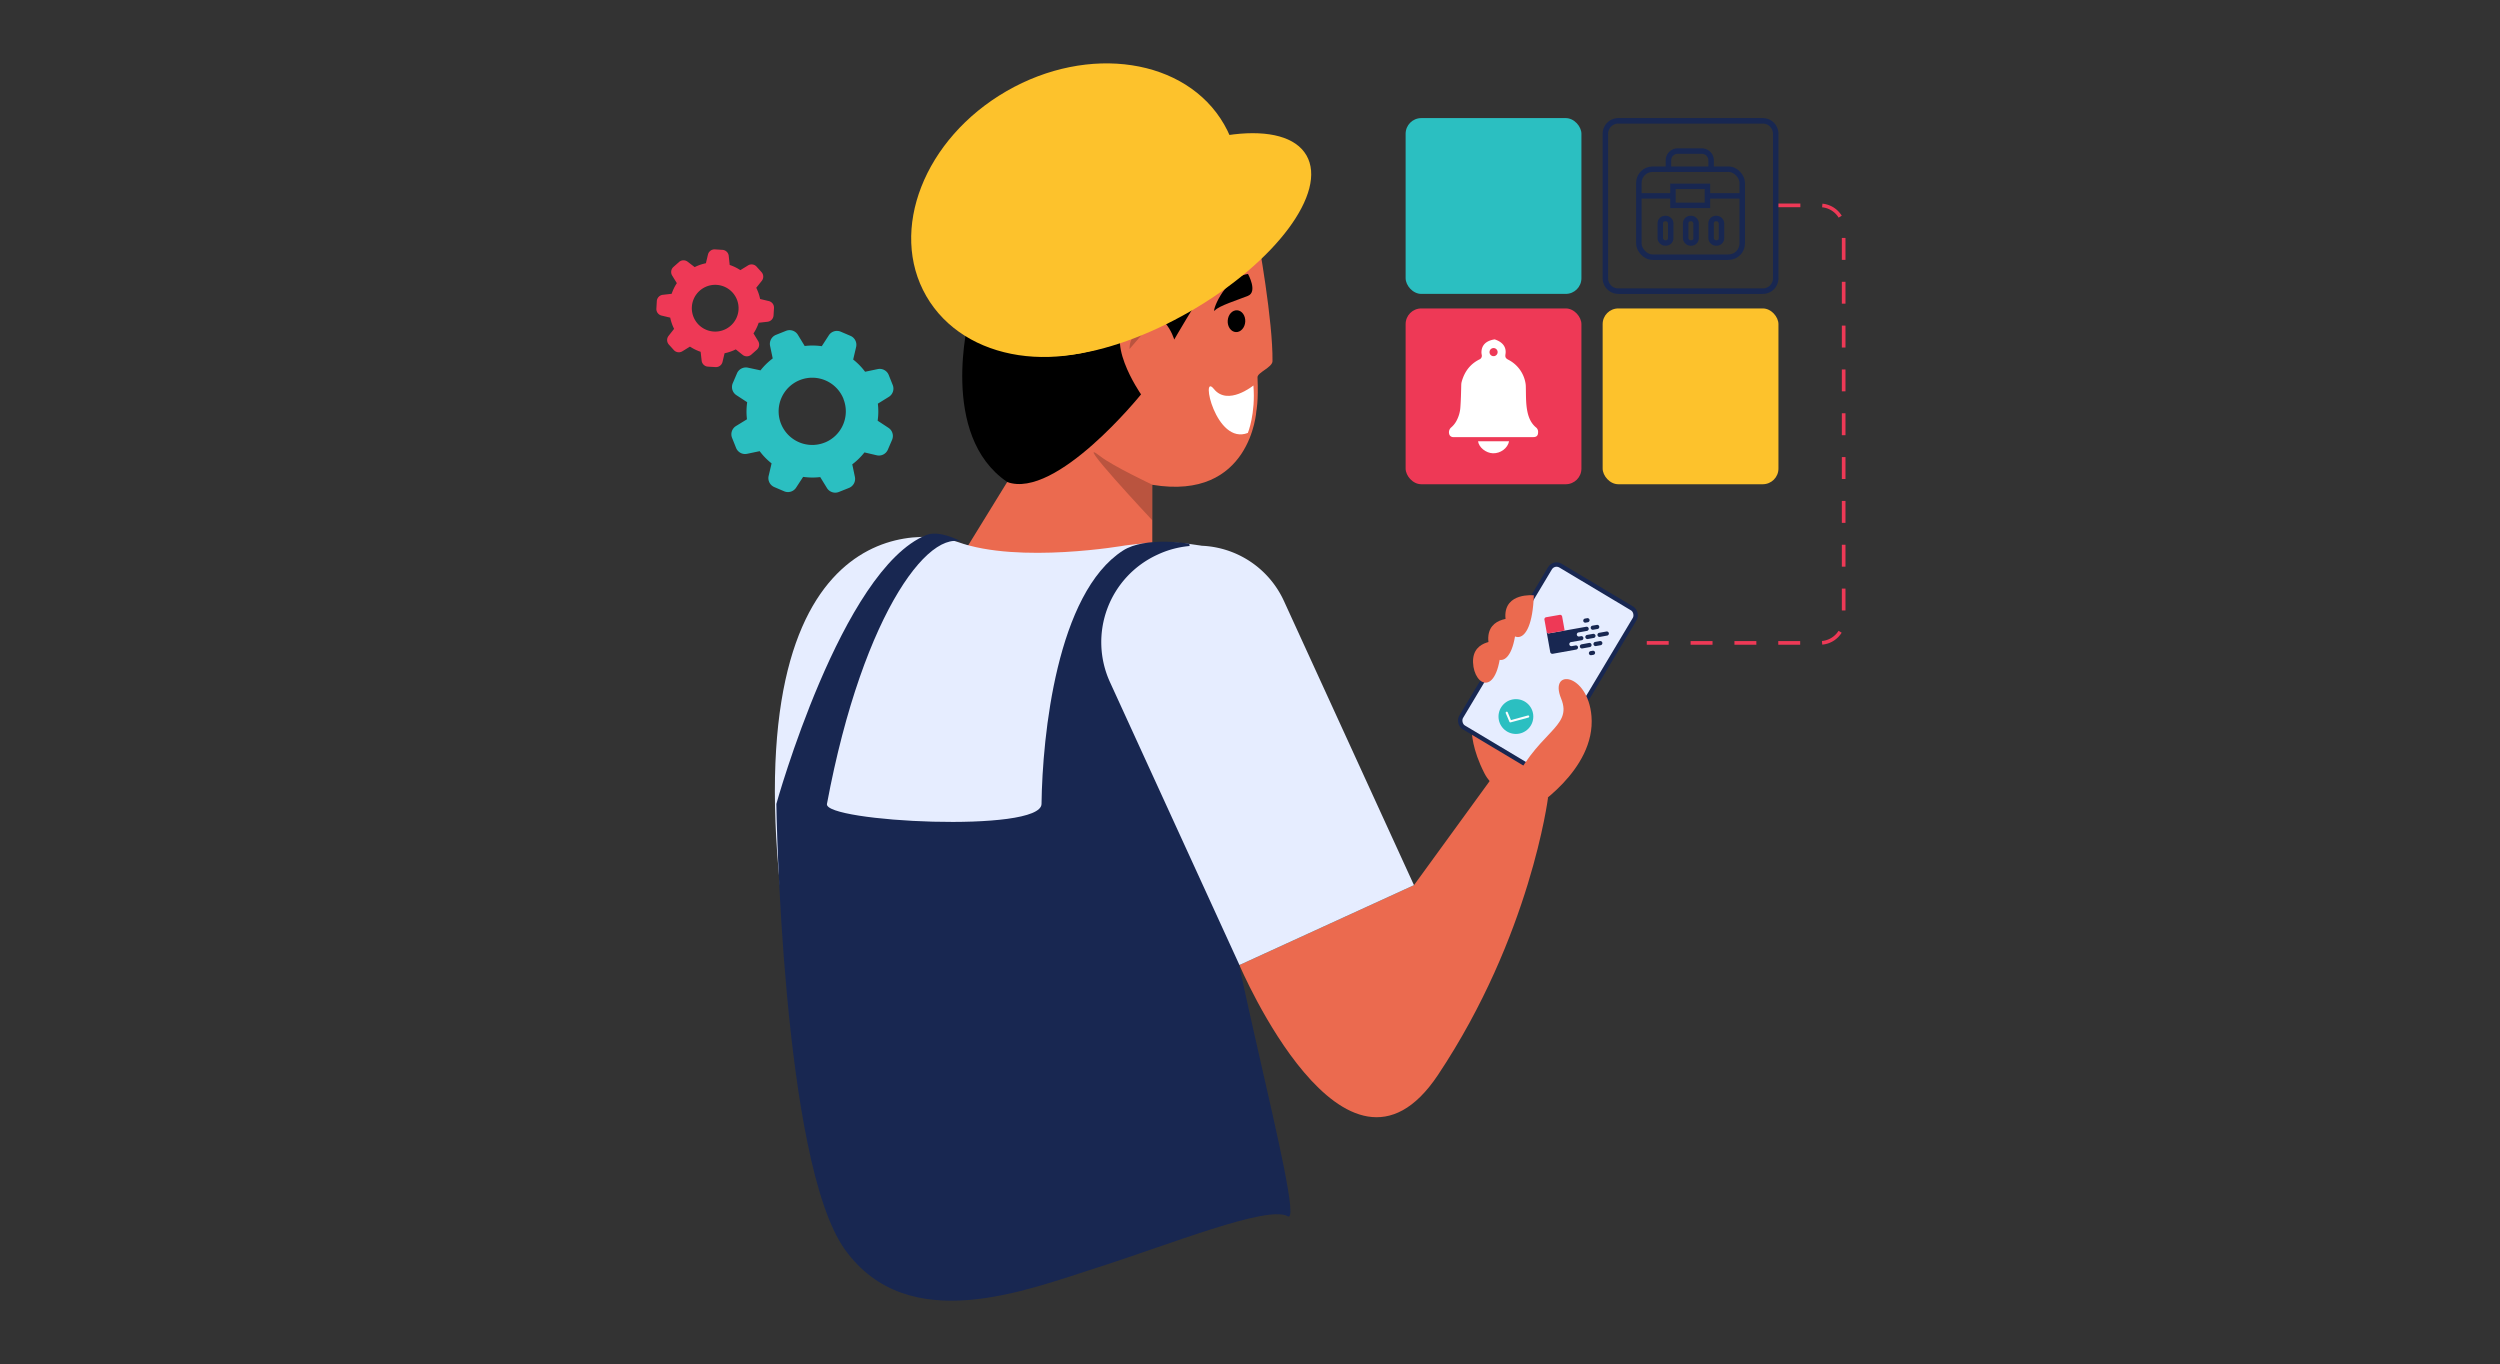 <svg xmlns="http://www.w3.org/2000/svg" viewBox="0 0 1369 747"><rect x="0" y="0" width="1369" height="747" fill="#333333" stroke="none"/><defs><style>.cls-1{isolation:isolate;}.cls-2{fill:#eb6a4f;}.cls-3{mix-blend-mode:multiply;opacity:0.21;}.cls-4{fill:#fff;}.cls-5,.cls-7{fill:#e6edff;}.cls-6{fill:#182751;}.cls-12,.cls-7{stroke:#182751;}.cls-12,.cls-13,.cls-7{stroke-miterlimit:10;}.cls-7{stroke-width:2.41px;}.cls-8{fill:#fdc22c;}.cls-9{fill:#ee3956;}.cls-10{fill:#2bbfc1;}.cls-11{fill:#fafcfe;}.cls-12,.cls-13{fill:none;}.cls-12{stroke-width:3px;}.cls-13{stroke:#ee3956;stroke-width:2px;stroke-dasharray:12;}</style></defs><g class="cls-1"><g id="Layer_1" data-name="Layer 1"><path class="cls-2" d="M678.71,528.46s57.94,136.37,108.71,60.21,60.3-152,60.3-152l-30.15-11.47L774.3,484.71Z"/><path d="M688,126s34.32-15.53,8.83-32S618.54,68.69,596.42,83.72c0,0-33.28-11.76-59.88,15.51-28.72,29.43-19.4,74.7-6,75.21,0,0-16.5,64,21,89.48s66-40.1,79.48-48C649,205.43,688,126,688,126Z"/><path class="cls-2" d="M688,126c1.24,6,9.09,50,8.82,71.76,0,3.39-8.33,6.24-8.21,8.85.58,13.09-.61,18.37-.61,18.37s-3,49.48-57,40.49v40.49H525.68l25.85-42c26.84,9.73,73.31-48,73.31-48s-22.32-32-5.08-41.49S643,185.94,643,185.94,685.24,112.66,688,126Z"/><ellipse cx="677.12" cy="175.89" rx="5.98" ry="4.81" transform="translate(460.66 841.15) rotate(-86.54)"/><path d="M683.4,150s5.44,9.79,0,12-15.95,5.44-18.13,8S669.62,152.17,683.4,150Z"/><path class="cls-3" d="M629,179c-5.79,0-10.49,5.43-10.49,12.14"/><path class="cls-4" d="M686.37,211.09s-14,11.43-21.65,1.91,1,31,18.61,24.07C683.33,237.07,687.63,226.58,686.37,211.09Z"/><path class="cls-3" d="M631,265.42s-21.69-10.23-28.42-15.51c-16.69-13.11,28.42,35,28.42,35Z"/><path class="cls-5" d="M616.22,298.68s-58,10.25-91.65-1.85c-24.16-8.68-127.9-11.94-93.23,221.68,10.5,70.7,28.15,127.28,32.07,153.42C475.65,753.69,666.32,660,696.87,660c17.14,0-37-180.87-28.93-200.2S757.74,279.37,616.22,298.68Z"/><path class="cls-6" d="M651.24,297.71s-24-4.11-36.29,3.78c-36.2,23.28-44.14,101.17-44.61,138.75-.2,16.06-119.34,9.84-117.5,0,19.93-106.77,58.8-155.9,77.35-141.65,0,0-14.45-9.08-23-5.59-46.35,18.85-82.06,147.24-82.06,147.24s2.82,195.7,37.54,244,99.66,22.13,138.49,9.79,93-34.3,104-28S661.74,481.89,670.82,466C677.3,454.59,651.24,297.71,651.24,297.71Z"/><path class="cls-5" d="M627.54,293.69H732.66a0,0,0,0,1,0,0V464A52.68,52.68,0,0,1,680,516.7h-.57a51.88,51.88,0,0,1-51.88-51.88V293.69a0,0,0,0,1,0,0Z" transform="translate(1467.14 490.63) rotate(155.41)"/><path class="cls-2" d="M806,400.9s0,9.25,6.93,22.67,24.52,14.58,24.52,14.58l10-32.15-29.27-19.69Z"/><rect class="cls-7" x="820.65" y="314.12" width="54.08" height="103.19" rx="4.18" transform="translate(1387.47 1114.69) rotate(-149.12)"/><path class="cls-2" d="M838.27,443.52S874,422,871.49,392.12c-2-23.59-23.45-26.26-16.64-9.65S841,399.8,826.3,434.1"/><path class="cls-2" d="M839.92,326s-16.07-1.71-15.58,11.77S838.84,357.61,839.92,326Z"/><path class="cls-2" d="M830.55,338.57s-16.07-1.71-15.58,11.77S829.47,370.14,830.55,338.57Z"/><path class="cls-2" d="M822.22,351s-16.07-1.72-15.58,11.76S821.14,382.55,822.22,351Z"/><ellipse class="cls-8" cx="588.76" cy="115.1" rx="94.13" ry="75.25" transform="translate(21.33 309.8) rotate(-30)"/><ellipse class="cls-8" cx="630.74" cy="133.96" rx="97.78" ry="42.17" transform="translate(17.52 333.32) rotate(-30)"/><path class="cls-6" d="M868.13,349a1.16,1.16,0,0,1,.92-1.31l3.28-.59a1.21,1.21,0,0,1,1.38.92,1.22,1.22,0,0,1-1,1.33l-3.28.59A1.2,1.2,0,0,1,868.13,349Z"/><path class="cls-6" d="M874.78,347.84a1.14,1.14,0,0,1,.91-1.31l4-.72a1.13,1.13,0,0,1,.4,2.23l-4,.73A1.13,1.13,0,0,1,874.78,347.84Z"/><path class="cls-6" d="M871.93,342.63a1.14,1.14,0,0,0,.39,2.24l2.52-.45a1.13,1.13,0,0,0-.4-2.23Z"/><path class="cls-6" d="M866.06,352.83a1.16,1.16,0,0,0-.92,1.31,1.14,1.14,0,0,0,1.31.95l4.2-.75a1.16,1.16,0,0,0-.41-2.28Z"/><path class="cls-6" d="M873.53,351.51a1.15,1.15,0,0,0,.41,2.27l2.57-.46a1.15,1.15,0,0,0-.4-2.27Z"/><path class="cls-6" d="M871,356.55a1.16,1.16,0,0,0-.91,1.32,1.12,1.12,0,0,0,1.31.91l1.14-.2a1.13,1.13,0,0,0-.4-2.23Z"/><path class="cls-6" d="M867,340.05a1.17,1.17,0,0,1,.92-1.32l1.13-.2a1.13,1.13,0,1,1,.4,2.22l-1.14.21A1.12,1.12,0,0,1,867,340.05Z"/><path class="cls-6" d="M868.87,343.2a1.11,1.11,0,0,1,1.09.93,1.05,1.05,0,0,1-.3,1,1,1,0,0,1-.63.35l-4.67.85a1.13,1.13,0,0,0,.42,2.22l1.1-.21a1.33,1.33,0,0,1,.6.13h0a1.08,1.08,0,0,1,.58.81,1.39,1.39,0,0,1-.15.8,1.14,1.14,0,0,1-.76.51l-5.77,1a1.12,1.12,0,0,0-1,1.32,1.11,1.11,0,0,0,1.31.91l2-.36a1.15,1.15,0,0,1,.76.07,1.1,1.1,0,0,1,.66.82,1.16,1.16,0,0,1-.2.86,1.32,1.32,0,0,1-.73.49l-13,2.33a1.21,1.21,0,0,1-1.25-.84L847.11,347l-.21-1.07a1.12,1.12,0,0,0,1.22.91c1-.18,9.69-1.71,9.69-1.71l10.89-1.94Z"/><path class="cls-9" d="M847.11,347l-.21-1.07a1.12,1.12,0,0,0,1.22.91l8.69-1.54-1.38-7.7a1.15,1.15,0,0,0-1.31-.91L846.64,338a1.14,1.14,0,0,0-.91,1.31l1.79,10s0,.06,0,.08Z"/><circle class="cls-10" cx="830.11" cy="392.38" r="9.53"/><path class="cls-11" d="M826.79,395.52a.6.6,0,0,1-.24-.28l-2-4.7a.59.59,0,0,1,.32-.77.58.58,0,0,1,.77.31l1.76,4.24,9.26-2.52a.59.59,0,0,1,.31,1.14l-9.76,2.64A.56.56,0,0,1,826.79,395.52Z"/><path class="cls-10" d="M480.62,202.12l-6.89,1.45a36,36,0,0,0-6.53-6.69l1.61-6.85a5.33,5.33,0,0,0-3.09-6.12l-5.4-2.31a5.31,5.31,0,0,0-6.51,2.09L450,189.58a35.69,35.69,0,0,0-9.35-.11l-3.74-6.14a5.31,5.31,0,0,0-6.42-2.19l-5.55,2.22a5.33,5.33,0,0,0-3.24,6.06l1.44,6.86a36.29,36.29,0,0,0-6.69,6.53l-6.76-1.45a5.32,5.32,0,0,0-6.12,3.09l-2.31,5.39a5.33,5.33,0,0,0,2,6.56l5.9,3.85a35.69,35.69,0,0,0-.12,9.35l-6,3.69a5.32,5.32,0,0,0-2.15,6.52l2.18,5.45a5.31,5.31,0,0,0,6.05,3.24l6.87-1.44a35.67,35.67,0,0,0,6.53,6.69l-1.61,6.85a5.33,5.33,0,0,0,3.09,6.12l5.4,2.31a5.32,5.32,0,0,0,6.55-2l3.85-5.9a35.69,35.69,0,0,0,9.35.12l3.69,6a5.32,5.32,0,0,0,6.52,2.15l5.54-2.21a5.33,5.33,0,0,0,3.24-6.06l-1.44-6.86a36.24,36.24,0,0,0,6.68-6.53l6.7,1.57a5.31,5.31,0,0,0,6.11-3.08l2.32-5.4a5.33,5.33,0,0,0-2-6.56l-5.91-3.89a36.06,36.06,0,0,0,.11-9.34l6-3.71a5.32,5.32,0,0,0,2.14-6.52l-2.18-5.45A5.31,5.31,0,0,0,480.62,202.12Zm-29,40.22a18.41,18.41,0,1,1,10.26-23.94l0,.1A18.41,18.41,0,0,1,451.66,242.34Z"/><path class="cls-9" d="M421,164.87l-4.76-1.14a25.23,25.23,0,0,0-2.12-6.14l3.05-3.82A3.72,3.72,0,0,0,417,149l-2.71-3a3.69,3.69,0,0,0-4.71-.63l-4.17,2.56a24.79,24.79,0,0,0-5.83-2.84l-.53-5a3.7,3.7,0,0,0-3.39-3.27l-4.15-.26a3.71,3.71,0,0,0-3.83,2.85l-1.13,4.74a24.82,24.82,0,0,0-6.14,2.12l-3.82-2.92a3.69,3.69,0,0,0-4.75.12l-3.06,2.71a3.71,3.71,0,0,0-.7,4.71l2.56,4.16a25.45,25.45,0,0,0-2.84,5.84l-4.84.55a3.71,3.71,0,0,0-3.29,3.46l-.24,4.08a3.7,3.7,0,0,0,2.84,3.83l4.74,1.13a25.23,25.23,0,0,0,2.12,6.14l-3,3.82a3.7,3.7,0,0,0,.12,4.76l2.71,3a3.68,3.68,0,0,0,4.71.7l4.16-2.56a25.08,25.08,0,0,0,5.84,2.85l.55,4.84a3.69,3.69,0,0,0,3.46,3.28l4.14.25a3.69,3.69,0,0,0,3.83-2.84l1.13-4.74a25.23,25.23,0,0,0,6.14-2.12l3.74,3a3.69,3.69,0,0,0,4.75-.13l3.06-2.7a3.71,3.71,0,0,0,.7-4.71l-2.56-4.2a24.67,24.67,0,0,0,2.84-5.84l4.86-.55a3.69,3.69,0,0,0,3.28-3.46l.25-4.07A3.68,3.68,0,0,0,421,164.87Zm-30.12,16.68a12.8,12.8,0,1,1,13.54-12v.07A12.81,12.81,0,0,1,390.83,181.55Z"/><rect class="cls-10" x="769.72" y="64.67" width="96.27" height="96.27" rx="8.58"/><path class="cls-6" d="M965.31,67.67a5.58,5.58,0,0,1,5.57,5.58v79.12a5.58,5.58,0,0,1-5.57,5.57H886.19a5.58,5.58,0,0,1-5.58-5.57V73.25a5.58,5.58,0,0,1,5.58-5.58h79.12m0-3H886.19a8.58,8.58,0,0,0-8.58,8.58v79.12a8.58,8.58,0,0,0,8.58,8.57h79.12a8.57,8.57,0,0,0,8.57-8.57V73.25a8.58,8.58,0,0,0-8.57-8.58Z"/><rect class="cls-9" x="769.72" y="168.9" width="96.27" height="96.27" rx="8.58"/><rect class="cls-8" x="877.61" y="168.9" width="96.27" height="96.27" rx="8.58"/><rect class="cls-12" x="897.44" y="92.66" width="56.61" height="48.17" rx="7.51"/><path class="cls-12" d="M913.64,92.66V87.79a5.08,5.08,0,0,1,5.06-5.06h13.22A5.08,5.08,0,0,1,937,87.79v5.34"/><line class="cls-12" x1="954.05" y1="107.26" x2="935" y2="107.26"/><line class="cls-12" x1="916.12" y1="107.26" x2="897.44" y2="107.26"/><rect class="cls-12" x="916.12" y="102.04" width="18.87" height="10.43"/><rect class="cls-12" x="909.17" y="119.65" width="5.71" height="13.41" rx="2.62"/><rect class="cls-12" x="923.07" y="119.65" width="5.71" height="13.41" rx="2.62"/><rect class="cls-12" x="936.98" y="119.65" width="5.71" height="13.41" rx="2.62"/><path class="cls-4" d="M794.51,234.2a12.48,12.48,0,0,0,2.91-3.48,18.06,18.06,0,0,0,2.28-7.64c.3-4.08.38-8.19.48-12.28a7.22,7.22,0,0,1,.25-1.79c1.66-5.95,5-9.81,9.6-12.14a2.2,2.2,0,0,0,1.37-2.57,9,9,0,0,1-.16-1.24c0-3.84,2.27-6.45,7.23-7.22,4.52,1.47,6.52,4.33,5.93,8.11-.25,1.63.07,2.25,1.56,3.05a17.69,17.69,0,0,1,9.38,12.69,11.29,11.29,0,0,1,.19,1.74c.14,4.7-.08,9.47.9,14.1.7,3.28,2,6.27,4.61,8.46a3.07,3.07,0,0,1,1.22,2.7c0,1.85-.83,2.67-2.67,2.67h-30.4c-4.42,0-8.83,0-13.23,0a2.3,2.3,0,0,1-2.13-1.06A3.51,3.51,0,0,1,794.51,234.2Zm23.37-43.6a2.22,2.22,0,1,0,2.22,2.24A2.22,2.22,0,0,0,817.88,190.6Z"/><path class="cls-4" d="M817.55,203.92a2.23,2.23,0,1,1-.06-4.45,18.3,18.3,0,0,1,2.21.12A13.2,13.2,0,0,1,831,210.91c.22,2.06.12,4.15.18,6.23.15,5.06.53,10.09,2.73,14.78a2,2,0,0,1-.48,2.36,2.23,2.23,0,0,1-3.69-.79,28.28,28.28,0,0,1-2.59-10c-.49-6.52-.41-13.09-.64-19.58Z"/><path class="cls-4" d="M826.38,241.62h-17c.43,3.36,4.3,6.48,8.15,6.6C821.7,248.34,825.62,245.44,826.38,241.62Z"/><path class="cls-13" d="M973.88,112.47h22.78a12.93,12.93,0,0,1,12.93,12.94v213.7a12.93,12.93,0,0,1-12.93,12.94H890"/></g></g></svg>